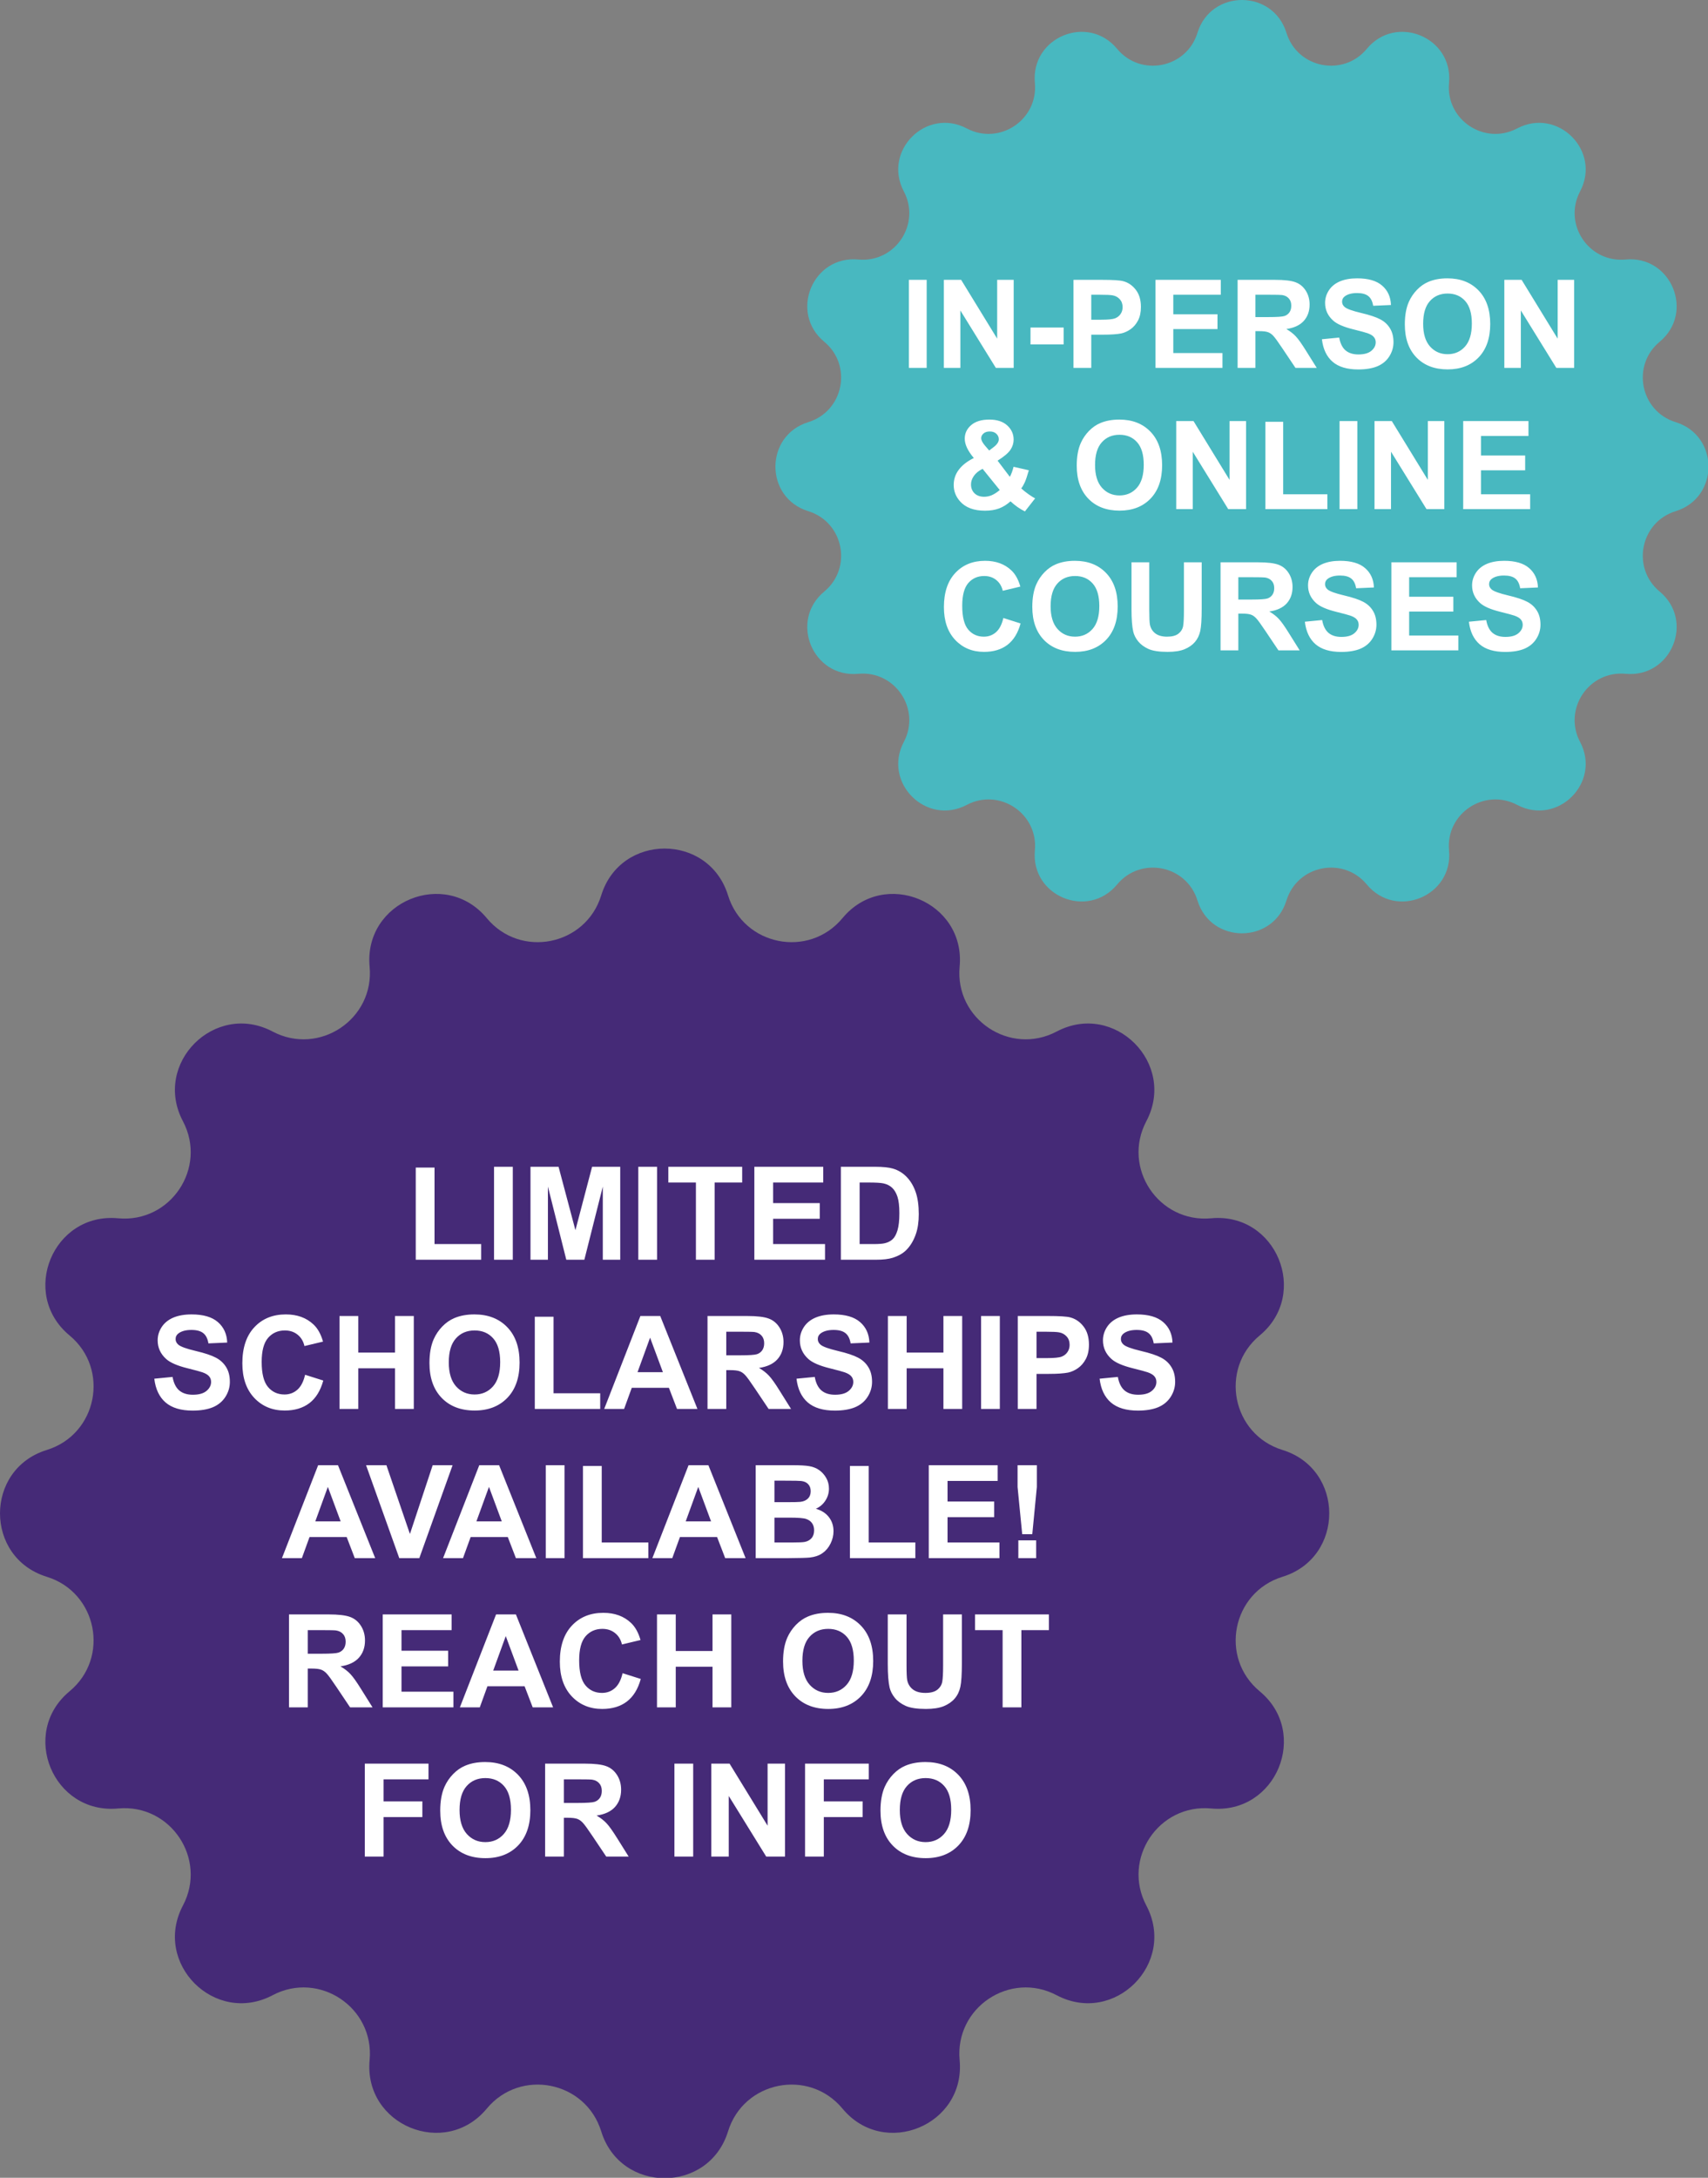 <svg xmlns="http://www.w3.org/2000/svg" width="1500" height="1912" viewBox="0 0 1500 1912" fill="none"><rect x="0" y="0" width="1500" height="1912" fill="#808080" stroke="none"/><path d="M528.016 786.083C544.922 731.306 622.459 731.306 639.365 786.083C653.022 830.333 710.349 841.736 739.9 806.081C776.482 761.943 848.117 791.615 842.774 848.692C838.457 894.8 887.057 927.274 928.004 905.641C978.691 878.862 1033.52 933.689 1006.74 984.377C985.107 1025.32 1017.58 1073.92 1063.69 1069.61C1120.77 1064.26 1150.44 1135.9 1106.3 1172.48C1070.64 1202.03 1082.05 1259.36 1126.3 1273.02C1181.07 1289.92 1181.07 1367.46 1126.3 1384.36C1082.05 1398.02 1070.64 1455.35 1106.3 1484.9C1150.44 1521.48 1120.77 1593.12 1063.69 1587.77C1017.58 1583.46 985.107 1632.06 1006.74 1673C1033.52 1723.69 978.691 1778.52 928.004 1751.74C887.057 1730.11 838.457 1762.58 842.774 1808.69C848.117 1865.77 776.482 1895.44 739.9 1851.3C710.349 1815.64 653.022 1827.05 639.365 1871.3C622.459 1926.07 544.922 1926.07 528.016 1871.3C514.359 1827.05 457.031 1815.64 427.48 1851.3C390.899 1895.44 319.263 1865.77 324.607 1808.69C328.923 1762.58 280.323 1730.11 239.377 1751.74C188.689 1778.52 133.862 1723.69 160.641 1673C182.274 1632.06 149.8 1583.46 103.692 1587.77C46.615 1593.12 16.943 1521.48 61.081 1484.9C96.736 1455.35 85.333 1398.02 41.083 1384.36C-13.694 1367.46 -13.694 1289.92 41.083 1273.02C85.333 1259.36 96.736 1202.03 61.081 1172.48C16.943 1135.9 46.615 1064.26 103.692 1069.61C149.8 1073.92 182.274 1025.32 160.641 984.377C133.862 933.689 188.689 878.862 239.377 905.641C280.323 927.274 328.923 894.8 324.607 848.692C319.263 791.615 390.899 761.943 427.48 806.081C457.031 841.736 514.359 830.333 528.016 786.083Z" fill="#452A77"></path><path d="M365.128 1106V1025.06H381.604V1092.25H422.573V1106H365.128ZM433.873 1106V1024.4H450.35V1106H433.873ZM465.88 1106V1024.4H490.539L505.346 1080.06L519.985 1024.4H544.7V1106H529.393V1041.76L513.194 1106H497.33L481.188 1041.76V1106H465.88ZM560.564 1106V1024.4H577.041V1106H560.564ZM611.163 1106V1038.2H586.949V1024.4H651.798V1038.2H627.64V1106H611.163ZM662.485 1106V1024.4H722.992V1038.2H678.962V1056.29H719.931V1070.04H678.962V1092.25H724.551V1106H662.485ZM738.467 1024.4H768.581C775.372 1024.4 780.549 1024.92 784.111 1025.96C788.898 1027.37 792.999 1029.87 796.413 1033.47C799.827 1037.07 802.425 1041.49 804.206 1046.72C805.987 1051.91 806.878 1058.33 806.878 1065.98C806.878 1072.69 806.043 1078.48 804.373 1083.34C802.332 1089.28 799.419 1094.09 795.634 1097.76C792.776 1100.54 788.917 1102.72 784.056 1104.27C780.419 1105.42 775.558 1106 769.472 1106H738.467V1024.4ZM754.943 1038.2V1092.25H767.245C771.847 1092.25 775.168 1091.99 777.209 1091.47C779.881 1090.8 782.089 1089.67 783.833 1088.08C785.614 1086.48 787.062 1083.86 788.175 1080.23C789.288 1076.55 789.845 1071.56 789.845 1065.25C789.845 1058.95 789.288 1054.1 788.175 1050.73C787.062 1047.35 785.503 1044.71 783.499 1042.82C781.495 1040.93 778.953 1039.65 775.873 1038.98C773.572 1038.46 769.063 1038.2 762.347 1038.2H754.943ZM135.514 1210.45L151.545 1208.89C152.51 1214.27 154.458 1218.22 157.39 1220.75C160.358 1223.27 164.348 1224.53 169.357 1224.53C174.664 1224.53 178.653 1223.42 181.325 1221.19C184.034 1218.93 185.389 1216.29 185.389 1213.29C185.389 1211.36 184.813 1209.72 183.663 1208.39C182.55 1207.02 180.583 1205.83 177.763 1204.83C175.833 1204.16 171.436 1202.97 164.57 1201.26C155.738 1199.07 149.541 1196.38 145.979 1193.19C140.969 1188.7 138.464 1183.23 138.464 1176.77C138.464 1172.62 139.633 1168.74 141.971 1165.14C144.346 1161.5 147.741 1158.74 152.157 1156.84C156.61 1154.95 161.973 1154 168.244 1154C178.486 1154 186.187 1156.25 191.345 1160.74C196.54 1165.23 199.268 1171.22 199.527 1178.72L183.051 1179.44C182.346 1175.25 180.824 1172.24 178.486 1170.43C176.186 1168.57 172.716 1167.64 168.077 1167.64C163.29 1167.64 159.542 1168.63 156.833 1170.59C155.089 1171.85 154.217 1173.54 154.217 1175.66C154.217 1177.59 155.033 1179.24 156.666 1180.61C158.744 1182.36 163.791 1184.17 171.807 1186.07C179.822 1187.96 185.741 1189.93 189.563 1191.97C193.423 1193.97 196.429 1196.74 198.581 1200.26C200.771 1203.75 201.865 1208.07 201.865 1213.23C201.865 1217.91 200.566 1222.29 197.969 1226.37C195.371 1230.45 191.697 1233.49 186.947 1235.5C182.197 1237.46 176.278 1238.45 169.19 1238.45C158.874 1238.45 150.951 1236.07 145.422 1231.32C139.893 1226.54 136.59 1219.58 135.514 1210.45ZM267.938 1207L283.914 1212.06C281.465 1220.97 277.383 1227.59 271.668 1231.93C265.99 1236.24 258.772 1238.39 250.015 1238.39C239.179 1238.39 230.272 1234.7 223.296 1227.31C216.319 1219.89 212.831 1209.76 212.831 1196.92C212.831 1183.34 216.338 1172.8 223.352 1165.3C230.365 1157.77 239.587 1154 251.017 1154C260.999 1154 269.107 1156.96 275.342 1162.86C279.053 1166.34 281.836 1171.35 283.691 1177.88L267.382 1181.78C266.417 1177.55 264.395 1174.21 261.314 1171.76C258.271 1169.31 254.561 1168.09 250.182 1168.09C244.133 1168.09 239.216 1170.26 235.431 1174.6C231.683 1178.94 229.809 1185.97 229.809 1195.7C229.809 1206.01 231.664 1213.36 235.375 1217.74C239.086 1222.12 243.91 1224.31 249.848 1224.31C254.227 1224.31 257.993 1222.92 261.147 1220.13C264.302 1217.35 266.565 1212.97 267.938 1207ZM298.164 1237V1155.4H314.641V1187.51H346.926V1155.4H363.402V1237H346.926V1201.32H314.641V1237H298.164ZM377.151 1196.7C377.151 1188.39 378.395 1181.41 380.881 1175.77C382.736 1171.61 385.26 1167.88 388.451 1164.58C391.68 1161.28 395.205 1158.83 399.027 1157.23C404.111 1155.08 409.975 1154 416.617 1154C428.641 1154 438.252 1157.73 445.451 1165.19C452.688 1172.65 456.306 1183.02 456.306 1196.31C456.306 1209.48 452.725 1219.8 445.562 1227.26C438.4 1234.68 428.826 1238.39 416.84 1238.39C404.705 1238.39 395.057 1234.7 387.895 1227.31C380.732 1219.89 377.151 1209.69 377.151 1196.7ZM394.129 1196.14C394.129 1205.38 396.263 1212.4 400.53 1217.18C404.798 1221.93 410.216 1224.31 416.784 1224.31C423.353 1224.31 428.733 1221.95 432.927 1217.24C437.157 1212.49 439.272 1205.38 439.272 1195.92C439.272 1186.57 437.213 1179.59 433.094 1174.99C429.012 1170.39 423.575 1168.09 416.784 1168.09C409.993 1168.09 404.52 1170.43 400.363 1175.1C396.207 1179.74 394.129 1186.75 394.129 1196.14ZM469.665 1237V1156.06H486.142V1223.25H527.11V1237H469.665ZM612.499 1237H594.575L587.45 1218.46H554.831L548.096 1237H530.617L562.401 1155.4H579.824L612.499 1237ZM582.162 1204.71L570.918 1174.43L559.896 1204.71H582.162ZM621.35 1237V1155.4H656.028C664.749 1155.4 671.076 1156.14 675.01 1157.62C678.98 1159.07 682.153 1161.67 684.528 1165.42C686.903 1169.16 688.091 1173.45 688.091 1178.27C688.091 1184.4 686.291 1189.46 682.691 1193.47C679.092 1197.44 673.711 1199.95 666.549 1200.99C670.111 1203.06 673.043 1205.35 675.344 1207.83C677.682 1210.32 680.817 1214.73 684.751 1221.08L694.715 1237H675.01L663.098 1219.24C658.867 1212.9 655.973 1208.91 654.414 1207.28C652.855 1205.61 651.204 1204.47 649.46 1203.88C647.716 1203.25 644.951 1202.93 641.166 1202.93H637.826V1237H621.35ZM637.826 1189.91H650.017C657.921 1189.91 662.856 1189.57 664.823 1188.91C666.79 1188.24 668.33 1187.09 669.443 1185.46C670.557 1183.82 671.113 1181.78 671.113 1179.33C671.113 1176.59 670.371 1174.38 668.887 1172.71C667.439 1171 665.38 1169.92 662.708 1169.48C661.372 1169.29 657.364 1169.2 650.685 1169.2H637.826V1189.91ZM699.502 1210.45L715.533 1208.89C716.498 1214.27 718.446 1218.22 721.378 1220.75C724.347 1223.27 728.336 1224.53 733.346 1224.53C738.652 1224.53 742.642 1223.42 745.313 1221.19C748.022 1218.93 749.377 1216.29 749.377 1213.29C749.377 1211.36 748.802 1209.72 747.651 1208.39C746.538 1207.02 744.571 1205.83 741.751 1204.83C739.821 1204.16 735.424 1202.97 728.559 1201.26C719.727 1199.07 713.529 1196.38 709.967 1193.19C704.957 1188.7 702.452 1183.23 702.452 1176.77C702.452 1172.62 703.621 1168.74 705.959 1165.14C708.334 1161.5 711.729 1158.74 716.146 1156.84C720.599 1154.95 725.961 1154 732.232 1154C742.475 1154 750.175 1156.25 755.333 1160.74C760.528 1165.23 763.256 1171.22 763.516 1178.72L747.039 1179.44C746.334 1175.25 744.812 1172.24 742.475 1170.43C740.174 1168.57 736.704 1167.64 732.065 1167.64C727.278 1167.64 723.53 1168.63 720.821 1170.59C719.077 1171.85 718.205 1173.54 718.205 1175.66C718.205 1177.59 719.021 1179.24 720.654 1180.61C722.732 1182.36 727.779 1184.17 735.795 1186.07C743.811 1187.96 749.729 1189.93 753.552 1191.97C757.411 1193.97 760.417 1196.74 762.569 1200.26C764.759 1203.75 765.854 1208.07 765.854 1213.23C765.854 1217.91 764.555 1222.29 761.957 1226.37C759.359 1230.45 755.686 1233.49 750.936 1235.5C746.186 1237.46 740.267 1238.45 733.179 1238.45C722.862 1238.45 714.939 1236.07 709.41 1231.32C703.881 1226.54 700.578 1219.58 699.502 1210.45ZM779.77 1237V1155.4H796.246V1187.51H828.531V1155.4H845.008V1237H828.531V1201.32H796.246V1237H779.77ZM861.596 1237V1155.4H878.072V1237H861.596ZM893.825 1237V1155.4H920.266C930.285 1155.4 936.816 1155.8 939.859 1156.62C944.535 1157.85 948.45 1160.52 951.604 1164.64C954.759 1168.72 956.336 1174.01 956.336 1180.5C956.336 1185.51 955.427 1189.72 953.608 1193.14C951.79 1196.55 949.471 1199.24 946.65 1201.21C943.867 1203.14 941.028 1204.42 938.134 1205.05C934.2 1205.83 928.504 1206.22 921.045 1206.22H910.302V1237H893.825ZM910.302 1169.2V1192.36H919.319C925.813 1192.36 930.155 1191.93 932.345 1191.08C934.534 1190.22 936.241 1188.89 937.466 1187.07C938.728 1185.25 939.358 1183.14 939.358 1180.72C939.358 1177.75 938.486 1175.31 936.742 1173.38C934.998 1171.45 932.79 1170.24 930.118 1169.76C928.151 1169.39 924.199 1169.2 918.262 1169.2H910.302ZM965.688 1210.45L981.719 1208.89C982.684 1214.27 984.632 1218.22 987.563 1220.75C990.532 1223.27 994.521 1224.53 999.531 1224.53C1004.84 1224.53 1008.83 1223.42 1011.5 1221.19C1014.21 1218.93 1015.56 1216.29 1015.56 1213.29C1015.56 1211.36 1014.99 1209.72 1013.84 1208.39C1012.72 1207.02 1010.76 1205.83 1007.94 1204.83C1006.01 1204.16 1001.61 1202.97 994.744 1201.26C985.912 1199.07 979.715 1196.38 976.152 1193.19C971.143 1188.7 968.638 1183.23 968.638 1176.77C968.638 1172.62 969.807 1168.74 972.145 1165.14C974.52 1161.5 977.915 1158.74 982.331 1156.84C986.784 1154.95 992.146 1154 998.418 1154C1008.66 1154 1016.36 1156.25 1021.52 1160.74C1026.71 1165.23 1029.44 1171.22 1029.7 1178.72L1013.22 1179.44C1012.52 1175.25 1011 1172.24 1008.66 1170.43C1006.36 1168.57 1002.89 1167.64 998.251 1167.64C993.464 1167.64 989.716 1168.63 987.007 1170.59C985.263 1171.85 984.391 1173.54 984.391 1175.66C984.391 1177.59 985.207 1179.24 986.84 1180.61C988.918 1182.36 993.965 1184.17 1001.98 1186.07C1010 1187.96 1015.92 1189.93 1019.74 1191.97C1023.6 1193.97 1026.6 1196.74 1028.75 1200.26C1030.94 1203.75 1032.04 1208.07 1032.04 1213.23C1032.04 1217.91 1030.74 1222.29 1028.14 1226.37C1025.54 1230.45 1021.87 1233.49 1017.12 1235.5C1012.37 1237.46 1006.45 1238.45 999.364 1238.45C989.048 1238.45 981.125 1236.07 975.596 1231.32C970.066 1226.54 966.764 1219.58 965.688 1210.45ZM329.503 1368H311.579L304.454 1349.46H271.835L265.1 1368H247.621L279.405 1286.4H296.828L329.503 1368ZM299.166 1335.71L287.922 1305.43L276.9 1335.71H299.166ZM350.655 1368L321.487 1286.4H339.355L360.007 1346.79L379.99 1286.4H397.469L368.245 1368H350.655ZM471.001 1368H453.077L445.952 1349.46H413.333L406.598 1368H389.119L420.903 1286.4H438.326L471.001 1368ZM440.664 1335.71L429.42 1305.43L418.398 1335.71H440.664ZM479.295 1368V1286.4H495.771V1368H479.295ZM511.97 1368V1287.06H528.446V1354.25H569.415V1368H511.97ZM654.804 1368H636.88L629.755 1349.46H597.136L590.4 1368H572.922L604.706 1286.4H622.129L654.804 1368ZM624.467 1335.71L613.223 1305.43L602.201 1335.71H624.467ZM663.654 1286.4H696.273C702.73 1286.4 707.536 1286.67 710.69 1287.23C713.882 1287.75 716.721 1288.86 719.207 1290.57C721.73 1292.28 723.827 1294.56 725.497 1297.42C727.167 1300.24 728.002 1303.41 728.002 1306.94C728.002 1310.76 726.963 1314.27 724.885 1317.46C722.844 1320.65 720.061 1323.04 716.535 1324.64C721.508 1326.08 725.33 1328.55 728.002 1332.04C730.674 1335.53 732.01 1339.63 732.01 1344.34C732.01 1348.05 731.138 1351.67 729.394 1355.2C727.687 1358.69 725.33 1361.49 722.324 1363.6C719.355 1365.68 715.682 1366.96 711.303 1367.44C708.557 1367.74 701.933 1367.93 691.431 1368H663.654V1286.4ZM680.131 1299.98V1318.85H690.93C697.35 1318.85 701.339 1318.76 702.897 1318.57C705.718 1318.24 707.926 1317.27 709.521 1315.68C711.154 1314.04 711.971 1311.91 711.971 1309.27C711.971 1306.75 711.266 1304.71 709.855 1303.15C708.482 1301.56 706.423 1300.59 703.677 1300.26C702.044 1300.07 697.35 1299.98 689.594 1299.98H680.131ZM680.131 1332.43V1354.25H695.383C701.32 1354.25 705.087 1354.08 706.683 1353.75C709.132 1353.3 711.117 1352.23 712.639 1350.52C714.197 1348.78 714.977 1346.46 714.977 1343.56C714.977 1341.11 714.383 1339.04 713.195 1337.33C712.008 1335.62 710.282 1334.38 708.019 1333.6C705.792 1332.82 700.931 1332.43 693.435 1332.43H680.131ZM746.427 1368V1287.06H762.903V1354.25H803.872V1368H746.427ZM815.673 1368V1286.4H876.18V1300.2H832.149V1318.29H873.118V1332.04H832.149V1354.25H877.738V1368H815.673ZM897.722 1346.96L893.658 1305.54V1286.4H910.58V1305.54L906.572 1346.96H897.722ZM894.326 1368V1352.36H909.968V1368H894.326ZM253.8 1499V1417.4H288.479C297.199 1417.4 303.526 1418.14 307.46 1419.62C311.431 1421.07 314.604 1423.67 316.979 1427.42C319.354 1431.16 320.541 1435.45 320.541 1440.27C320.541 1446.4 318.741 1451.46 315.142 1455.47C311.542 1459.44 306.161 1461.95 298.999 1462.99C302.562 1465.06 305.493 1467.35 307.794 1469.83C310.132 1472.32 313.268 1476.73 317.201 1483.08L327.165 1499H307.46L295.548 1481.24C291.317 1474.9 288.423 1470.91 286.864 1469.28C285.306 1467.61 283.654 1466.47 281.91 1465.88C280.166 1465.25 277.401 1464.93 273.616 1464.93H270.276V1499H253.8ZM270.276 1451.91H282.467C290.371 1451.91 295.307 1451.57 297.273 1450.91C299.24 1450.24 300.78 1449.09 301.894 1447.46C303.007 1445.82 303.563 1443.78 303.563 1441.33C303.563 1438.59 302.821 1436.38 301.337 1434.71C299.89 1433 297.83 1431.92 295.158 1431.48C293.822 1431.29 289.814 1431.2 283.135 1431.2H270.276V1451.91ZM336.127 1499V1417.4H396.634V1431.2H352.604V1449.29H393.572V1463.04H352.604V1485.25H398.192V1499H336.127ZM485.752 1499H467.828L460.703 1480.46H428.084L421.349 1499H403.87L435.654 1417.4H453.077L485.752 1499ZM455.415 1466.71L444.171 1436.43L433.149 1466.71H455.415ZM546.76 1469L562.735 1474.06C560.286 1482.97 556.204 1489.59 550.489 1493.93C544.812 1498.24 537.594 1500.39 528.836 1500.39C518 1500.39 509.094 1496.7 502.117 1489.31C495.141 1481.89 491.652 1471.76 491.652 1458.92C491.652 1445.34 495.159 1434.8 502.173 1427.3C509.187 1419.77 518.408 1416 529.838 1416C539.82 1416 547.929 1418.96 554.163 1424.86C557.874 1428.34 560.657 1433.35 562.513 1439.88L546.203 1443.78C545.238 1439.55 543.216 1436.21 540.136 1433.76C537.093 1431.31 533.382 1430.09 529.003 1430.09C522.954 1430.09 518.037 1432.26 514.252 1436.6C510.504 1440.94 508.63 1447.97 508.63 1457.7C508.63 1468.01 510.485 1475.36 514.196 1479.74C517.907 1484.12 522.731 1486.31 528.669 1486.31C533.048 1486.31 536.814 1484.92 539.969 1482.13C543.123 1479.35 545.387 1474.97 546.76 1469ZM576.985 1499V1417.4H593.462V1449.51H625.747V1417.4H642.224V1499H625.747V1463.32H593.462V1499H576.985ZM687.701 1458.7C687.701 1450.39 688.944 1443.41 691.431 1437.77C693.286 1433.61 695.81 1429.88 699.001 1426.58C702.229 1423.28 705.755 1420.83 709.577 1419.23C714.661 1417.08 720.524 1416 727.167 1416C739.19 1416 748.802 1419.73 756.001 1427.19C763.237 1434.65 766.855 1445.02 766.855 1458.31C766.855 1471.48 763.274 1481.8 756.112 1489.26C748.95 1496.68 739.376 1500.39 727.39 1500.39C715.255 1500.39 705.606 1496.7 698.444 1489.31C691.282 1481.89 687.701 1471.69 687.701 1458.7ZM704.679 1458.14C704.679 1467.38 706.812 1474.4 711.08 1479.18C715.348 1483.93 720.766 1486.31 727.334 1486.31C733.902 1486.31 739.283 1483.95 743.477 1479.24C747.707 1474.49 749.822 1467.38 749.822 1457.92C749.822 1448.57 747.763 1441.59 743.644 1436.99C739.562 1432.39 734.125 1430.09 727.334 1430.09C720.543 1430.09 715.069 1432.43 710.913 1437.1C706.757 1441.74 704.679 1448.75 704.679 1458.14ZM779.658 1417.4H796.135V1461.59C796.135 1468.61 796.339 1473.15 796.747 1475.23C797.452 1478.57 799.122 1481.26 801.757 1483.3C804.429 1485.31 808.065 1486.31 812.667 1486.31C817.343 1486.31 820.868 1485.36 823.243 1483.47C825.618 1481.54 827.047 1479.18 827.529 1476.4C828.012 1473.62 828.253 1469 828.253 1462.54V1417.4H844.729V1460.26C844.729 1470.05 844.284 1476.98 843.394 1481.02C842.503 1485.07 840.852 1488.48 838.439 1491.26C836.064 1494.05 832.873 1496.27 828.865 1497.94C824.857 1499.58 819.625 1500.39 813.168 1500.39C805.375 1500.39 799.456 1499.5 795.411 1497.72C791.403 1495.9 788.23 1493.56 785.893 1490.71C783.555 1487.81 782.015 1484.79 781.272 1481.63C780.196 1476.96 779.658 1470.05 779.658 1460.93V1417.4ZM880.521 1499V1431.2H856.308V1417.4H921.156V1431.2H896.998V1499H880.521ZM320.374 1630V1548.4H376.316V1562.2H336.851V1581.52H370.917V1595.32H336.851V1630H320.374ZM386.614 1589.7C386.614 1581.39 387.857 1574.41 390.344 1568.77C392.199 1564.61 394.723 1560.88 397.914 1557.58C401.143 1554.28 404.668 1551.83 408.49 1550.23C413.574 1548.08 419.438 1547 426.08 1547C438.104 1547 447.715 1550.73 454.914 1558.19C462.15 1565.65 465.769 1576.02 465.769 1589.31C465.769 1602.48 462.188 1612.8 455.025 1620.26C447.863 1627.68 438.289 1631.39 426.303 1631.39C414.168 1631.39 404.52 1627.7 397.357 1620.31C390.195 1612.89 386.614 1602.69 386.614 1589.7ZM403.592 1589.14C403.592 1598.38 405.726 1605.4 409.993 1610.18C414.261 1614.93 419.679 1617.31 426.247 1617.31C432.815 1617.31 438.196 1614.95 442.39 1610.24C446.62 1605.49 448.735 1598.38 448.735 1588.92C448.735 1579.57 446.676 1572.59 442.557 1567.99C438.475 1563.39 433.038 1561.09 426.247 1561.09C419.456 1561.09 413.982 1563.43 409.826 1568.1C405.67 1572.74 403.592 1579.75 403.592 1589.14ZM478.738 1630V1548.4H513.417C522.138 1548.4 528.465 1549.14 532.398 1550.62C536.369 1552.07 539.542 1554.67 541.917 1558.42C544.292 1562.16 545.479 1566.45 545.479 1571.27C545.479 1577.4 543.68 1582.46 540.08 1586.47C536.48 1590.44 531.1 1592.95 523.938 1593.99C527.5 1596.06 530.432 1598.35 532.732 1600.83C535.07 1603.32 538.206 1607.73 542.14 1614.08L552.104 1630H532.398L520.486 1612.24C516.256 1605.9 513.361 1601.91 511.803 1600.28C510.244 1598.61 508.593 1597.47 506.849 1596.88C505.104 1596.25 502.34 1595.93 498.555 1595.93H495.215V1630H478.738ZM495.215 1582.91H507.405C515.31 1582.91 520.245 1582.57 522.212 1581.91C524.179 1581.24 525.719 1580.09 526.832 1578.46C527.945 1576.82 528.502 1574.78 528.502 1572.33C528.502 1569.59 527.76 1567.38 526.275 1565.71C524.828 1564 522.769 1562.92 520.097 1562.48C518.761 1562.29 514.753 1562.2 508.073 1562.2H495.215V1582.91ZM592.293 1630V1548.4H608.77V1630H592.293ZM624.689 1630V1548.4H640.721L674.119 1602.89V1548.4H689.427V1630H672.895L639.997 1576.79V1630H624.689ZM707.017 1630V1548.4H762.959V1562.2H723.493V1581.52H757.56V1595.32H723.493V1630H707.017ZM773.257 1589.7C773.257 1581.39 774.5 1574.41 776.986 1568.77C778.842 1564.61 781.365 1560.88 784.557 1557.58C787.785 1554.28 791.311 1551.83 795.133 1550.23C800.217 1548.08 806.08 1547 812.723 1547C824.746 1547 834.357 1550.73 841.557 1558.19C848.793 1565.65 852.411 1576.02 852.411 1589.31C852.411 1602.48 848.83 1612.8 841.668 1620.26C834.506 1627.68 824.932 1631.39 812.945 1631.39C800.811 1631.39 791.162 1627.7 784 1620.31C776.838 1612.89 773.257 1602.69 773.257 1589.7ZM790.234 1589.14C790.234 1598.38 792.368 1605.4 796.636 1610.18C800.903 1614.93 806.321 1617.31 812.89 1617.31C819.458 1617.31 824.839 1614.95 829.032 1610.24C833.263 1605.49 835.378 1598.38 835.378 1588.92C835.378 1579.57 833.318 1572.59 829.199 1567.99C825.117 1563.39 819.681 1561.09 812.89 1561.09C806.099 1561.09 800.625 1563.43 796.469 1568.1C792.312 1572.74 790.234 1579.75 790.234 1589.14Z" fill="white"></path><path d="M1051.63 28.838C1063.5 -9.613 1117.93 -9.613 1129.79 28.838C1139.38 59.898 1179.62 67.903 1200.36 42.875C1226.04 11.893 1276.32 32.721 1272.57 72.785C1269.54 105.15 1303.66 127.945 1332.4 112.76C1367.98 93.963 1406.46 132.448 1387.67 168.027C1372.48 196.769 1395.28 230.883 1427.64 227.853C1467.71 224.103 1488.53 274.386 1457.55 300.064C1432.52 320.807 1440.53 361.047 1471.59 370.633C1510.04 382.5 1510.04 436.927 1471.59 448.793C1440.53 458.38 1432.52 498.62 1457.55 519.363C1488.53 545.041 1467.71 595.324 1427.64 591.573C1395.28 588.544 1372.48 622.658 1387.67 651.399C1406.46 686.979 1367.98 725.464 1332.4 706.667C1303.66 691.482 1269.54 714.277 1272.57 746.641C1276.32 786.706 1226.04 807.534 1200.36 776.552C1179.62 751.524 1139.38 759.528 1129.79 790.589C1117.93 829.039 1063.5 829.039 1051.63 790.589C1042.05 759.528 1001.81 751.524 981.064 776.552C955.386 807.534 905.103 786.706 908.853 746.641C911.883 714.277 877.769 691.482 849.027 706.667C813.448 725.464 774.963 686.979 793.76 651.399C808.945 622.658 786.15 588.544 753.785 591.573C713.721 595.324 692.893 545.041 723.875 519.363C748.903 498.62 740.898 458.38 709.838 448.793C671.387 436.927 671.387 382.5 709.838 370.633C740.898 361.047 748.903 320.807 723.875 300.064C692.893 274.386 713.721 224.103 753.785 227.853C786.15 230.883 808.945 196.769 793.76 168.027C774.963 132.448 813.448 93.963 849.027 112.76C877.769 127.945 911.883 105.15 908.853 72.785C905.103 32.721 955.386 11.893 981.064 42.875C1001.81 67.903 1042.05 59.898 1051.63 28.838Z" fill="#48B8C0"></path><path d="M798.219 323V245.691H813.828V323H798.219ZM828.91 323V245.691H844.098L875.738 297.318V245.691H890.24V323H874.578L843.412 272.586V323H828.91ZM905.006 302.381V287.562H934.115V302.381H905.006ZM942.764 323V245.691H967.812C977.305 245.691 983.492 246.078 986.375 246.852C990.805 248.012 994.514 250.543 997.502 254.445C1000.49 258.312 1001.98 263.322 1001.98 269.475C1001.98 274.221 1001.12 278.211 999.4 281.445C997.678 284.68 995.48 287.229 992.809 289.092C990.172 290.92 987.482 292.133 984.74 292.73C981.014 293.469 975.617 293.838 968.551 293.838H958.373V323H942.764ZM958.373 258.77V280.707H966.916C973.068 280.707 977.182 280.303 979.256 279.494C981.33 278.686 982.947 277.42 984.107 275.697C985.303 273.975 985.9 271.971 985.9 269.686C985.9 266.873 985.074 264.553 983.422 262.725C981.77 260.896 979.678 259.754 977.146 259.297C975.283 258.945 971.539 258.77 965.914 258.77H958.373ZM1014.8 323V245.691H1072.12V258.77H1030.41V275.908H1069.22V288.934H1030.41V309.975H1073.6V323H1014.8ZM1086.89 323V245.691H1119.74C1128 245.691 1134 246.395 1137.72 247.801C1141.48 249.172 1144.49 251.633 1146.74 255.184C1148.99 258.734 1150.12 262.795 1150.12 267.365C1150.12 273.166 1148.41 277.965 1145 281.762C1141.59 285.523 1136.49 287.896 1129.71 288.881C1133.08 290.85 1135.86 293.012 1138.04 295.367C1140.25 297.723 1143.22 301.906 1146.95 307.918L1156.39 323H1137.72L1126.44 306.178C1122.43 300.166 1119.69 296.387 1118.21 294.84C1116.73 293.258 1115.17 292.186 1113.52 291.623C1111.87 291.025 1109.25 290.727 1105.66 290.727H1102.5V323H1086.89ZM1102.5 278.387H1114.04C1121.53 278.387 1126.21 278.07 1128.07 277.438C1129.94 276.805 1131.39 275.715 1132.45 274.168C1133.5 272.621 1134.03 270.688 1134.03 268.367C1134.03 265.766 1133.33 263.674 1131.92 262.092C1130.55 260.475 1128.6 259.455 1126.07 259.033C1124.8 258.857 1121.01 258.77 1114.68 258.77H1102.5V278.387ZM1160.93 297.846L1176.11 296.369C1177.03 301.467 1178.87 305.211 1181.65 307.602C1184.46 309.992 1188.24 311.188 1192.99 311.188C1198.02 311.188 1201.79 310.133 1204.33 308.023C1206.89 305.879 1208.18 303.383 1208.18 300.535C1208.18 298.707 1207.63 297.16 1206.54 295.895C1205.49 294.594 1203.62 293.469 1200.95 292.52C1199.12 291.887 1194.96 290.762 1188.45 289.145C1180.09 287.07 1174.21 284.521 1170.84 281.498C1166.09 277.244 1163.72 272.059 1163.72 265.941C1163.72 262.004 1164.83 258.33 1167.04 254.92C1169.29 251.475 1172.51 248.855 1176.69 247.062C1180.91 245.27 1185.99 244.373 1191.93 244.373C1201.64 244.373 1208.93 246.5 1213.82 250.754C1218.74 255.008 1221.32 260.686 1221.57 267.787L1205.96 268.473C1205.29 264.5 1203.85 261.652 1201.64 259.93C1199.46 258.172 1196.17 257.293 1191.78 257.293C1187.24 257.293 1183.69 258.225 1181.12 260.088C1179.47 261.283 1178.64 262.883 1178.64 264.887C1178.64 266.715 1179.42 268.279 1180.96 269.58C1182.93 271.232 1187.71 272.955 1195.31 274.748C1202.9 276.541 1208.51 278.404 1212.13 280.338C1215.79 282.236 1218.63 284.855 1220.67 288.195C1222.75 291.5 1223.79 295.596 1223.79 300.482C1223.79 304.912 1222.55 309.061 1220.09 312.928C1217.63 316.795 1214.15 319.678 1209.65 321.576C1205.15 323.439 1199.54 324.371 1192.83 324.371C1183.06 324.371 1175.55 322.121 1170.31 317.621C1165.07 313.086 1161.95 306.494 1160.93 297.846ZM1233.75 284.82C1233.75 276.945 1234.93 270.336 1237.29 264.992C1239.04 261.055 1241.43 257.521 1244.46 254.393C1247.52 251.264 1250.86 248.943 1254.48 247.432C1259.29 245.393 1264.85 244.373 1271.14 244.373C1282.53 244.373 1291.64 247.906 1298.46 254.973C1305.31 262.039 1308.74 271.865 1308.74 284.451C1308.74 296.932 1305.35 306.705 1298.56 313.771C1291.78 320.803 1282.71 324.318 1271.35 324.318C1259.86 324.318 1250.71 320.82 1243.93 313.824C1237.14 306.793 1233.75 297.125 1233.75 284.82ZM1249.84 284.293C1249.84 293.047 1251.86 299.691 1255.9 304.227C1259.94 308.727 1265.08 310.977 1271.3 310.977C1277.52 310.977 1282.62 308.744 1286.59 304.279C1290.6 299.779 1292.6 293.047 1292.6 284.082C1292.6 275.223 1290.65 268.613 1286.75 264.254C1282.88 259.895 1277.73 257.715 1271.3 257.715C1264.87 257.715 1259.68 259.93 1255.74 264.359C1251.8 268.754 1249.84 275.398 1249.84 284.293ZM1321.13 323V245.691H1336.32L1367.96 297.318V245.691H1382.46V323H1366.8L1335.63 272.586V323H1321.13ZM909.066 437.561L900.102 449.004C895.707 446.859 891.488 443.906 887.445 440.145C884.316 442.957 880.994 445.031 877.479 446.367C873.963 447.703 869.779 448.371 864.928 448.371C855.295 448.371 848.053 445.664 843.201 440.25C839.439 436.066 837.559 431.25 837.559 425.801C837.559 420.844 839.035 416.396 841.988 412.459C844.941 408.486 849.354 405.041 855.225 402.123C852.588 398.994 850.602 396.023 849.266 393.211C847.93 390.363 847.262 387.674 847.262 385.143C847.262 380.467 849.125 376.512 852.852 373.277C856.613 370.008 861.957 368.373 868.883 368.373C875.562 368.373 880.783 370.078 884.545 373.488C888.307 376.898 890.188 381.064 890.188 385.986C890.188 389.115 889.256 392.086 887.393 394.898C885.529 397.711 881.768 400.893 876.107 404.443L886.865 418.629C888.131 416.379 889.221 413.443 890.135 409.822L903.529 412.881C902.193 417.627 901.033 421.107 900.049 423.322C899.064 425.502 898.01 427.33 896.885 428.807C898.537 430.354 900.664 432.059 903.266 433.922C905.902 435.75 907.836 436.963 909.066 437.561ZM868.725 395.531L872.732 392.473C875.686 390.188 877.162 387.92 877.162 385.67C877.162 383.771 876.441 382.154 875 380.818C873.594 379.482 871.678 378.814 869.252 378.814C866.896 378.814 865.051 379.412 863.715 380.607C862.379 381.768 861.711 383.121 861.711 384.668C861.711 386.496 862.836 388.711 865.086 391.312L868.725 395.531ZM862.924 411.615C859.514 413.338 856.965 415.412 855.277 417.838C853.59 420.264 852.746 422.742 852.746 425.273C852.746 428.473 853.783 431.092 855.857 433.131C857.967 435.135 860.779 436.137 864.295 436.137C866.615 436.137 868.848 435.68 870.992 434.766C873.137 433.852 875.475 432.34 878.006 430.23L862.924 411.615ZM945.611 408.82C945.611 400.945 946.789 394.336 949.145 388.992C950.902 385.055 953.293 381.521 956.316 378.393C959.375 375.264 962.715 372.943 966.336 371.432C971.152 369.393 976.707 368.373 983 368.373C994.391 368.373 1003.5 371.906 1010.32 378.973C1017.17 386.039 1020.6 395.865 1020.6 408.451C1020.6 420.932 1017.21 430.705 1010.42 437.771C1003.64 444.803 994.566 448.318 983.211 448.318C971.715 448.318 962.574 444.82 955.789 437.824C949.004 430.793 945.611 421.125 945.611 408.82ZM961.695 408.293C961.695 417.047 963.717 423.691 967.76 428.227C971.803 432.727 976.936 434.977 983.158 434.977C989.381 434.977 994.479 432.744 998.451 428.279C1002.46 423.779 1004.46 417.047 1004.46 408.082C1004.46 399.223 1002.51 392.613 998.609 388.254C994.742 383.895 989.592 381.715 983.158 381.715C976.725 381.715 971.539 383.93 967.602 388.359C963.664 392.754 961.695 399.398 961.695 408.293ZM1032.99 447V369.691H1048.18L1079.82 421.318V369.691H1094.32V447H1078.66L1047.49 396.586V447H1032.99ZM1111.3 447V370.324H1126.91V433.975H1165.72V447H1111.3ZM1176.43 447V369.691H1192.04V447H1176.43ZM1207.12 447V369.691H1222.31L1253.95 421.318V369.691H1268.45V447H1252.79L1221.62 396.586V447H1207.12ZM1285.01 447V369.691H1342.33V382.77H1300.62V399.908H1339.43V412.934H1300.62V433.975H1343.81V447H1285.01ZM881.17 542.576L896.305 547.375C893.984 555.812 890.117 562.088 884.703 566.201C879.324 570.279 872.486 572.318 864.189 572.318C853.924 572.318 845.486 568.82 838.877 561.824C832.268 554.793 828.963 545.195 828.963 533.031C828.963 520.164 832.285 510.18 838.93 503.078C845.574 495.941 854.311 492.373 865.139 492.373C874.596 492.373 882.277 495.168 888.184 500.758C891.699 504.062 894.336 508.809 896.094 514.996L880.643 518.688C879.729 514.68 877.812 511.516 874.895 509.195C872.012 506.875 868.496 505.715 864.348 505.715C858.617 505.715 853.959 507.771 850.373 511.885C846.822 515.998 845.047 522.66 845.047 531.871C845.047 541.645 846.805 548.605 850.32 552.754C853.836 556.902 858.406 558.977 864.031 558.977C868.18 558.977 871.748 557.658 874.736 555.021C877.725 552.385 879.869 548.236 881.17 542.576ZM906.588 532.82C906.588 524.945 907.766 518.336 910.121 512.992C911.879 509.055 914.27 505.521 917.293 502.393C920.352 499.264 923.691 496.943 927.312 495.432C932.129 493.393 937.684 492.373 943.977 492.373C955.367 492.373 964.473 495.906 971.293 502.973C978.148 510.039 981.576 519.865 981.576 532.451C981.576 544.932 978.184 554.705 971.398 561.771C964.613 568.803 955.543 572.318 944.188 572.318C932.691 572.318 923.551 568.82 916.766 561.824C909.98 554.793 906.588 545.125 906.588 532.82ZM922.672 532.293C922.672 541.047 924.693 547.691 928.736 552.227C932.779 556.727 937.912 558.977 944.135 558.977C950.357 558.977 955.455 556.744 959.428 552.279C963.436 547.779 965.439 541.047 965.439 532.082C965.439 523.223 963.488 516.613 959.586 512.254C955.719 507.895 950.568 505.715 944.135 505.715C937.701 505.715 932.516 507.93 928.578 512.359C924.641 516.754 922.672 523.398 922.672 532.293ZM993.705 493.691H1009.31V535.562C1009.31 542.207 1009.51 546.514 1009.89 548.482C1010.56 551.646 1012.14 554.195 1014.64 556.129C1017.17 558.027 1020.62 558.977 1024.98 558.977C1029.41 558.977 1032.75 558.08 1035 556.287C1037.25 554.459 1038.6 552.227 1039.06 549.59C1039.51 546.953 1039.74 542.576 1039.74 536.459V493.691H1055.35V534.297C1055.35 543.578 1054.93 550.135 1054.09 553.967C1053.24 557.799 1051.68 561.033 1049.39 563.67C1047.14 566.307 1044.12 568.416 1040.32 569.998C1036.53 571.545 1031.57 572.318 1025.45 572.318C1018.07 572.318 1012.46 571.475 1008.63 569.787C1004.83 568.064 1001.83 565.85 999.611 563.143C997.396 560.4 995.938 557.535 995.234 554.547C994.215 550.117 993.705 543.578 993.705 534.93V493.691ZM1071.91 571V493.691H1104.76C1113.03 493.691 1119.02 494.395 1122.75 495.801C1126.51 497.172 1129.51 499.633 1131.76 503.184C1134.01 506.734 1135.14 510.795 1135.14 515.365C1135.14 521.166 1133.43 525.965 1130.02 529.762C1126.61 533.523 1121.52 535.896 1114.73 536.881C1118.11 538.85 1120.88 541.012 1123.06 543.367C1125.28 545.723 1128.25 549.906 1131.97 555.918L1141.41 571H1122.75L1111.46 554.178C1107.45 548.166 1104.71 544.387 1103.23 542.84C1101.76 541.258 1100.19 540.186 1098.54 539.623C1096.89 539.025 1094.27 538.727 1090.68 538.727H1087.52V571H1071.91ZM1087.52 526.387H1099.07C1106.56 526.387 1111.23 526.07 1113.1 525.438C1114.96 524.805 1116.42 523.715 1117.47 522.168C1118.53 520.621 1119.05 518.688 1119.05 516.367C1119.05 513.766 1118.35 511.674 1116.95 510.092C1115.57 508.475 1113.62 507.455 1111.09 507.033C1109.83 506.857 1106.03 506.77 1099.7 506.77H1087.52V526.387ZM1145.95 545.846L1161.14 544.369C1162.05 549.467 1163.9 553.211 1166.67 555.602C1169.49 557.992 1173.27 559.188 1178.01 559.188C1183.04 559.188 1186.82 558.133 1189.35 556.023C1191.92 553.879 1193.2 551.383 1193.2 548.535C1193.2 546.707 1192.65 545.16 1191.56 543.895C1190.51 542.594 1188.65 541.469 1185.97 540.52C1184.15 539.887 1179.98 538.762 1173.48 537.145C1165.11 535.07 1159.24 532.521 1155.86 529.498C1151.12 525.244 1148.74 520.059 1148.74 513.941C1148.74 510.004 1149.85 506.33 1152.07 502.92C1154.32 499.475 1157.53 496.855 1161.72 495.062C1165.94 493.27 1171.02 492.373 1176.96 492.373C1186.66 492.373 1193.96 494.5 1198.84 498.754C1203.76 503.008 1206.35 508.686 1206.59 515.787L1190.98 516.473C1190.32 512.5 1188.88 509.652 1186.66 507.93C1184.48 506.172 1181.19 505.293 1176.8 505.293C1172.26 505.293 1168.71 506.225 1166.15 508.088C1164.49 509.283 1163.67 510.883 1163.67 512.887C1163.67 514.715 1164.44 516.279 1165.99 517.58C1167.96 519.232 1172.74 520.955 1180.33 522.748C1187.93 524.541 1193.53 526.404 1197.15 528.338C1200.81 530.236 1203.66 532.855 1205.7 536.195C1207.77 539.5 1208.81 543.596 1208.81 548.482C1208.81 552.912 1207.58 557.061 1205.12 560.928C1202.66 564.795 1199.18 567.678 1194.68 569.576C1190.18 571.439 1184.57 572.371 1177.85 572.371C1168.08 572.371 1160.57 570.121 1155.34 565.621C1150.1 561.086 1146.97 554.494 1145.95 545.846ZM1221.94 571V493.691H1279.26V506.77H1237.55V523.908H1276.36V536.934H1237.55V557.975H1280.74V571H1221.94ZM1290.02 545.846L1305.21 544.369C1306.12 549.467 1307.97 553.211 1310.74 555.602C1313.56 557.992 1317.34 559.188 1322.08 559.188C1327.11 559.188 1330.89 558.133 1333.42 556.023C1335.99 553.879 1337.27 551.383 1337.27 548.535C1337.27 546.707 1336.72 545.16 1335.63 543.895C1334.58 542.594 1332.72 541.469 1330.04 540.52C1328.22 539.887 1324.05 538.762 1317.55 537.145C1309.18 535.07 1303.31 532.521 1299.93 529.498C1295.19 525.244 1292.81 520.059 1292.81 513.941C1292.81 510.004 1293.92 506.33 1296.14 502.92C1298.39 499.475 1301.6 496.855 1305.79 495.062C1310.01 493.27 1315.09 492.373 1321.03 492.373C1330.73 492.373 1338.03 494.5 1342.91 498.754C1347.83 503.008 1350.42 508.686 1350.66 515.787L1335.05 516.473C1334.39 512.5 1332.95 509.652 1330.73 507.93C1328.55 506.172 1325.26 505.293 1320.87 505.293C1316.33 505.293 1312.78 506.225 1310.22 508.088C1308.56 509.283 1307.74 510.883 1307.74 512.887C1307.74 514.715 1308.51 516.279 1310.06 517.58C1312.03 519.232 1316.81 520.955 1324.4 522.748C1332 524.541 1337.6 526.404 1341.22 528.338C1344.88 530.236 1347.73 532.855 1349.77 536.195C1351.84 539.5 1352.88 543.596 1352.88 548.482C1352.88 552.912 1351.65 557.061 1349.19 560.928C1346.73 564.795 1343.25 567.678 1338.75 569.576C1334.25 571.439 1328.64 572.371 1321.92 572.371C1312.15 572.371 1304.64 570.121 1299.41 565.621C1294.17 561.086 1291.04 554.494 1290.02 545.846Z" fill="white"></path></svg>